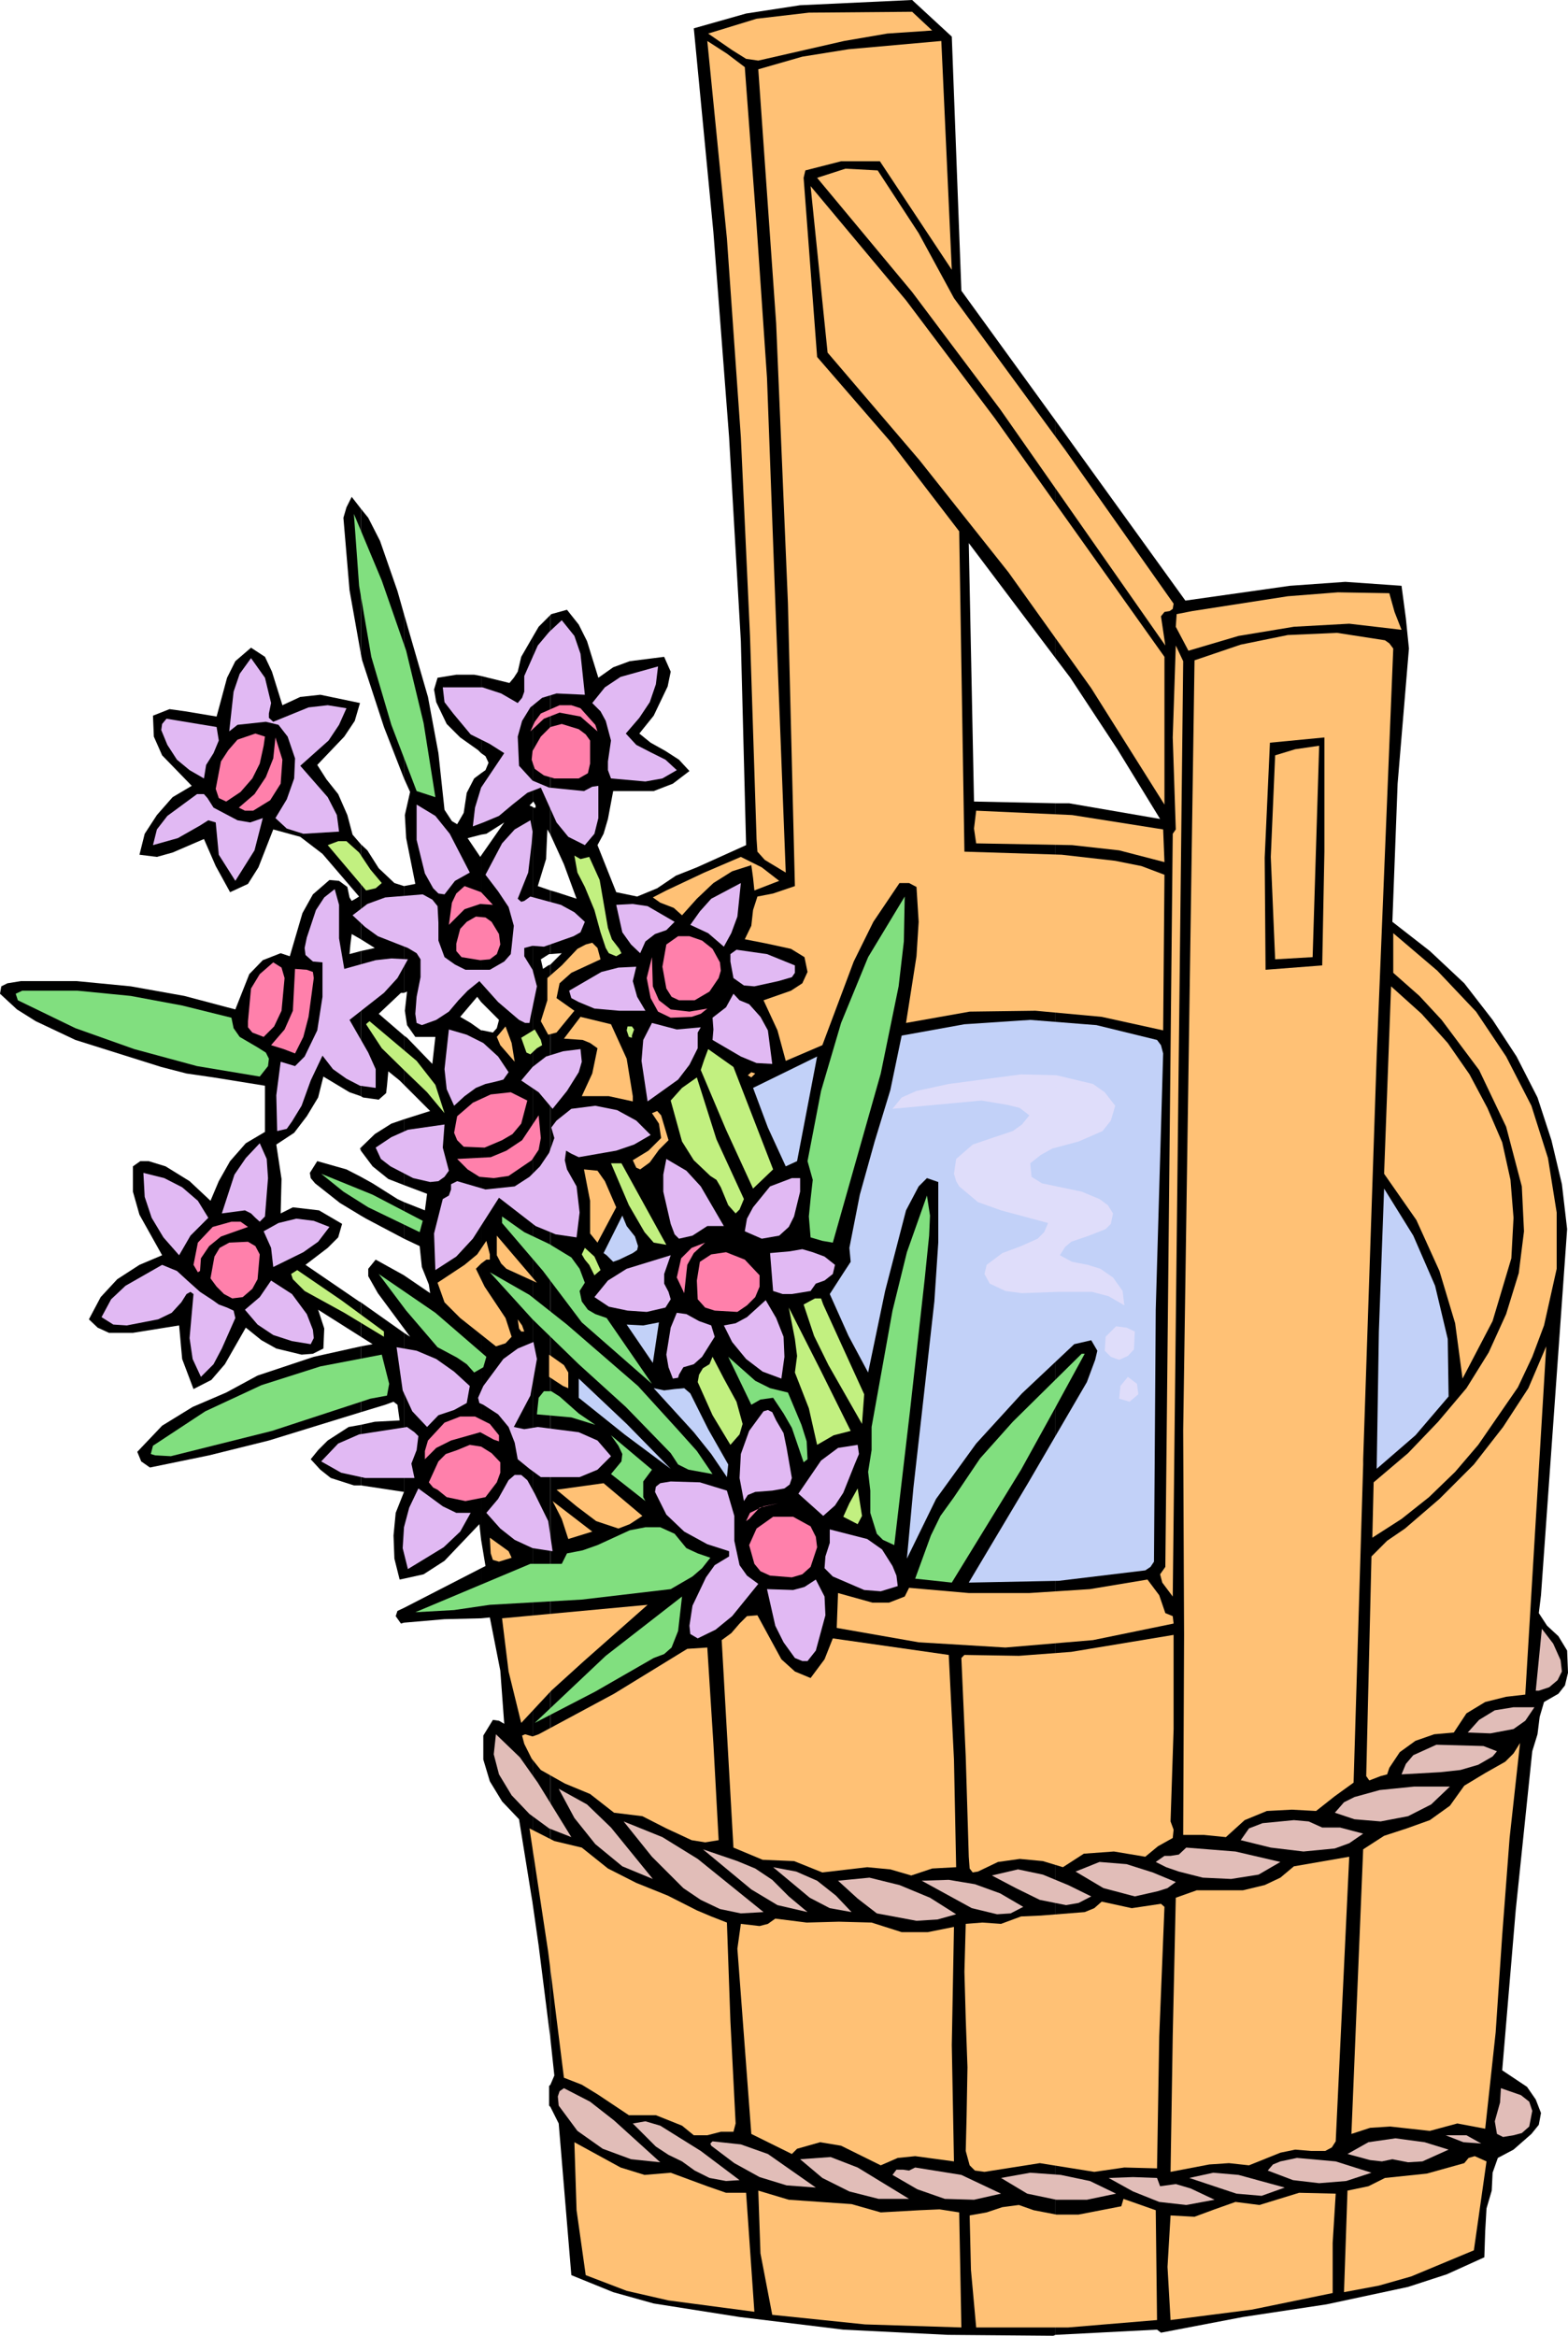<svg xmlns="http://www.w3.org/2000/svg" width="359.801" height="535.902"><path d="m82.8 340.8 9.903 1.5v-36.5l-9.902-7v7.9l2.699 1.702-2.7.5V324l5.602-1.7 1.899-.698.902.699.5 3.601L86 326.2l-3.2.703v13.899"/><path d="m82.8 326.902-2.8.5-4.797 3.098L73 332.7l-1.7 2.1 2.2 2.4 2.402 1.902 5.301 1.699h1.598v-13.899m-.001-18L72 311.301l-12.898 4.3-7.2 3.899-7.699 3.3-7 4.302-5.703 6 .902 2.199 2 1.398L48 333.902l13.703-3.402 21.098-6.5v-15.098M82.8 298.8l-.398-.198-12.3-8.403 5.101-3.898 2.399-2.399.898-3.101-5.297-3.102-6-.699-2.8 1.402.199-7.902-1.2-7.898 4.098-2.7 2.902-3.8L73 251.8l1.203-4.8 6 3.602 2.598.898v-33.3l-2.598.702.2-2.203.3-2.398 2.098 1.199v-21.8l-1.899-2.2-1.199-4.5-2.101-4.8-2.7-3.4-2.101-3.3L79 169l2.402-3.598 1.2-4.101-9.102-1.899-4.598.5-4.101 1.899-2.399-7.7-1.601-3.402-3.2-2.097L54 151.699l-1.898 3.801-2.399 8.902L42.5 163.2l-3.598-.5-3.8 1.5.198 4.8 1.902 4.3 6.797 7-4.398 2.602L36 187l-2.797 4.3L32 196.103l4 .5 3.602-1L46.8 192.5l2.699 6.2 3.3 6 4.102-1.9L59.3 199l3.402-8.7 6.2 1.7L74 195.902l8.402 9.797-.8.5-.899.5-.5-.797-.5-2.402-1.902-1.398-2.2-.2-3.8 3.297-2.399 4.301-2.902 9.902-2.098-.703-4.101 1.602-3.098 3.199L54 231.602 42.3 228.5 30 226.3l-12.398-1.198H4.8l-3.098.5-1.402.699L0 228l3.902 3.602 4.301 2.699 9.098 4.3 19.699 6.2 5.8 1.5 6.2.898 11.8 1.903v10.597l-4.398 2.602-3.601 4.101L50.203 271l-1.902 4.5L43.5 271l-5.5-3.398-3.898-1.2h-1.899l-1.703 1.2v5.8L32 278.7l5.203 9.3L32 290.2l-5.098 3.3-3.8 4.102-2.7 5.097 2 1.903L25 305.8h5.5l10.602-1.7.699 7.7 2.601 6.898 4.098-2.097L51.602 313l4.8-8.398L60 307.5l3.402 1.902 5.801 1.399 2.598-.2 2.402-1.199.2-4.601L73 300.5l9.8 6.2v-7.9"/><path d="m82.8 278.902 1.2.7 8.703 4.597v-8.398l-1.5-.7L85.5 271.5l-2.7-1.5v8.902m0-8.902-3.3-1.7-6.7-1.898-1.698 2.7.199 1.199 1 1.199L78 276l4.8 2.902V270m0-6 2.7 3.602 3.602 2.898 3.601 1.402v-15.101l-2.902 1L86 260.199l-3.2 3.102V264"/><path d="m82.8 263.3-.198.2.199.5zm0-11.8.5.3 3.602.5 1.7-1.5.199-1.698.3-3.301 2.602 2.101 1 1v-11.3l-5.8-5L92 227.8h.703v-24.5l-2.203-.7-3.598-3.402-2.601-4.097-1.5-1.403V215.5l3.199 2-3.2.7v33.3m0-101.5.302 1.5 5 15.3 4.601 11.802v-37.7l-1.5-5.3-4-11.5L84.5 118.8l-1.7-2.102V150"/><path d="m82.8 116.7-2.097-2.7-1.203 2.402-.7 2.399 1.403 16.601L82.801 150v-33.3m9.902 255.6 9.297-.8 8.402-.2v-11.5l-17.699 9.102v3.399m0-3.399-1.5.7-.402 1.199L92 372.5l.703-.2v-3.398m0-6.702 4.5-1 4.797-3.098 8-8.403.402 3.602V236.402L108 234.7l-2.398-1.398 3.898-4.602.902 1.203v-33.601l-.199.3-2.902-4.3 3.101-.801v-14.098l-1.601 1.2-1.7 3.3-.699 4.598-1.5 2.602-1.199-.7-1.703-2.601-1.398-13-2.399-12.899-5.5-19v37.7l1.399 3.097-1.2 5.301.301 5.3 2.098 10.5-2.598.5v24.5l.7-.3-.5 4.402.5 3.297 1.898 2.703h4.601l-.699 6.2-5.8-6-.7-.5v11.3l6 6-6 1.899v15.101l5.297 2-.5 3.797-4.797-1.898v8.398l3.598 1.703.5 4.797 1.601 4 .301 2-6-4.097V304.8l1.399 1.898-1.399-.898v36.5h.2-.2v19.898m0-19.898-1.902 4.802-.5 5.199.199 5.3 1.203 4.801 1-.203v-19.898m0-49.699-6.5-3.602-1.703 2.102v1.699l2.203 3.898 6 8.102v-12.2m17.699 78.699 2-.198 2.399 12.199.902 12.199-1.203-.7-1.398-.198-2.2 3.597v5.5l1.5 5 2.801 4.602 3.899 4.101 3.101 19.2v-251.5l-.703-.301.703-.7V146.2l-2.601 4.5-.801 3.403-.899 1.398-1 1.2-6.5-1.598V172.8l1 .699.7 1.5-.7 1.7-1 .702V191.5l1.2-.2 4.101-2.6-5.3 7.6v33.602L114.5 234l-.5 1.902-.898 1-2.399-.5h-.3v116.899l1 6-1 .5v11.5"/><path d="m110.402 155.102-1.601-.301h-4.098l-4.3.699-.801 2.7.5 2.902 2.398 5 3.102 3.097 4.101 2.903.7.699v-17.7m11.8 281.501 1.399 9.8 2.699 21.399V221.3l-.5.199-1.2.8-.5-2.198 1.899-1.2h.3V204.3l-2.898-1 1.899-6.2.3-6.8.7 1.199v-50.398l-2.7 2.699-1.398 2.398v37.903l.2-.2.5.899v.5h-.5l-.2-.2v251.5"/><path d="m126.3 483.402 1.903 3.797L131.102 522l9.601 3.902L150 528.5l19.703 3.102L193.5 534.5l24 1.2 24.203.202.5-.203V184.301l-18.703-.399-1.2-59.3L242.204 151V96.5l-21.601-29.8-2.2-58.298L209.301 0l-25.7 1.2-12.398 1.902-12 3.398 4.5 46.8 3.598 47L170 147.103l1.203 46.8-11.3 5.098-4.801 1.902-4.301 2.899-4.598 1.898-4.8-1-4.301-10.797 1.398-2.601 1-3.399 1.203-6.402H150l4.402-1.7 3.801-2.898-2.402-2.601-3.098-2-3.402-1.899-2.598-2.101L150 164.2l3.203-6.699.7-3.398-1.5-3.403-7.903 1-3.797 1.403-3.402 2.398-2.598-8.398-1.902-3.801-2.7-3.399-3.601 1-.2.2V191.5l3.102 6.8 2.899 7.9-4.598-1.5-1.402-.4v14.602l2.601-.203-2.601 2.602v246.5l.902 8.398-.902 2.102v5.101m-.001-5.102-.3.302v4.5l.3.3v-5.101"/><path d="m242.203 535.7 23.297-1.2.902.7 18.801-3.598 19.2-2.903 18.699-4 8.898-2.898 8.602-3.899.199-6 .3-5.203 1.2-4.097.199-4.102 1.203-3.398 3.598-1.903 4.101-3.597 1.7-2.102.5-2.7-1.2-3.1-2-2.9-5.699-3.8 3.098-36.7 3.8-36.5 1.2-3.898.5-4 1-3.402 3.3-1.898 1.5-1.903.7-2.898-.2-5.102-2-3.297L355 373l-1.898-2.898.5-4.102 6-84-1.2-10.3L356 261.601l-3.2-9.801-4.8-9.399-5.5-8.402-6.5-8.398-7.898-7.403-8.602-6.699 1.203-31.7 2.598-31-.7-6.898-1-7.5-12.898-.902-12.703.902-24 3.399-29.797-41.3V151l3.399 4.5 10.8 16.402 9.801 16-20.902-3.601h-3.098v351.398"/><path fill="#ffc175" d="m213.902 7-10.3.7-9.899 1.702-19.703 4.5-2.797-.402-3.203-2-5.5-3.8 11.102-3.4 12-1.398L209.3 2.7l4.602 4.3m-43 8.402 2.7 36.2L176 86.699l2.102 56.801 2.199 56.7-4.801-2.9-1.7-1.898-.198-2.902-1.5-46.598L170 100.301l-3.2-45.602-4.5-45.297 4.5 2.899 4.102 3.101"/><path fill="#ffc175" d="m216 9.402 2.402 52.5L201.902 37H193l-8.2 2.102-.398 1.699 3.098 41.101 16.8 19.399 15.802 20.601 1.199 73.5 22.3.7 12.301 1.398 6 1.2 5.301 2-.3 35.702-14.102-3.101-15.2-1.399-15.101.2-14.598 2.597 2.399-15.297.5-7.902-.5-8-1.7-.898h-2.199l-6 8.898-4.5 9.102-7.199 19.199-8.402 3.601-1.899-7-3.199-6.902 6.297-2.2 2.602-1.698L185.3 223l-.7-3.398-3.101-1.903-5.5-1.199-5.098-1 1.5-3.098.399-3.601 1-3.102 3.601-.699 5-1.7-1.601-65-2.7-64.1-4.1-58.299L184.102 13l10.601-1.7L216 9.403"/><path fill="#ffc175" d="m201.402 39.102 9.399 14.398 8.101 14.902 25.5 34.797 24.899 35.301-.2 1.2-.699.5-1.199.202-.8 1 1 6.7-37.903-54.2L209.3 67l-21.8-26.2 6.5-2.1 7.402.402M267.203 150.7v33.902l-16.8-26.7-19-26.601L211 105.6l-21.098-24.699L186 42.7l21.902 26.203L228.301 96l38.902 54.7"/><path fill="#81df7f" d="m99.902 182.902-4.3-1.402-5.801-15.2-4.598-15.6-2.8-16.298-1.2-16.5 6.399 15.297 5.601 16.102 4 16.601 2.7 17"/><path fill="#ffc175" d="m318.8 136.102 1.2 4.3 1.602 4.098-12-1.398-12.7.699-12.699 2.101-11.5 3.399-2.902-5.5.199-2.899 3.602-.703 21.898-3.398 11.5-.899 11.8.2"/><path fill="#e1b9f3" d="m134.203 159.402-6.5-.3-3.3 1-2.7 2.199-1.902 3.101-1 3.598.3 6.7 3.102 3.402 3.797 1.597 8 .801 1.902-1 1.399-.2v7.4l-.899 3.6-2.199 2.602-3.8-1.902-2.7-3.3-3.601-8-3.102 1.202-3.398 2.7-3.102 2.597-3.598 1.5-2.402.903.5-4.301 1.402-4.602 5.301-7.898-3.3-2.102L108 168.5l-4-4.8-2-2.598-.398-3.403h9.101l4.297 1.403 3.8 2.199 1-1.2.5-1.402v-3.597l3.102-7L126 145l2.902-2.7 2.899 3.602 1.402 4.098 1 9.402"/><path fill="#ffc175" d="m319.703 148.8-3.8 93.4-3.102 92.6v1.2l-2.2 73-4.3 3.102L302 415.5l-5.598-.3-5.699.3-5.101 2.102-4.301 3.898-5-.5H271.5l.203-45.898-.203-47 2.602-176.602 10.601-3.598L295.5 145.7l11.3-.5 11 1.703 1 .7.903 1.199M269.102 366.3l-2.399-3.198-.5-1.903 1.2-1.699 1.699-168.2.699-1-.7-21.1.7-21.098 1.699 3.597-2.398 214.602"/><path fill="#e1b9f3" d="m62.203 161.3-.5 2.4v1l1 .902 8.098-3.301 4.402-.5 4.297.699-1.7 3.8-2.398 3.602-6.5 5.797 6.301 7.203L77.301 187l.5 3.8-8.2.5-3.8-1.198-2.598-2.403 2.598-4.297 1.699-4.8.203-4.602L66 169l-2.098-2.7-2.902-.698-6.5.699-1.898 1.5 1-9.102L55 154.602 57.602 151l3.199 4.5 1.402 5.8m81.399 7 2.398 2.602 3.3 1.7 3.403 1.699 2.598 2.398-3.301 1.903-3.898.699-7.899-.7-.703-1.902v-2l.703-4.797-1.203-4.5-1.2-2.203-1.898-1.898 2.899-3.602 3.601-2.398 8.598-2.399-.5 4.098-1.398 4.102-2.399 3.597-3.101 3.602"/><path fill="#ff80ab" d="m136.602 166.3.5 1.5-3.899-3.398-4.8-.902-3.602 1.402-3.098 2.899 1-2.2 1.399-1.902 4.3-1.898h2.7l2.101.699 3.399 3.8"/><path fill="#e1b9f3" d="m49.703 166.8.5 3.102L49 172.801l-1.7 2.699-.5 3.102-3.3-1.903-2.898-2.398-2.2-3.399L37 167.5l.203-1.398 1-1.2 11.5 1.899"/><path fill="#ff80ab" d="M135.402 169.902v5.297l-.5 2.203-2.101 1.2h-5.598l-2.402-.7-2.098-1.5-.703-2.101.203-2 1.899-3.301 2.199-2.2 2.601-.698 3.899 1.199 1.601 1.199 1 1.402m-74.902 1.2-.898 4.097-1.7 3.403-2.699 3.097-3.3 2.203-1.7-.8L49.5 181l1.203-6.3 1.7-2.598 2.097-2.403 4.102-1.398L60.8 169l-.301 2.102"/><path d="M303.902 169.2v26.202l-.5 26.098-13 1-.199-25.7 1.2-26.398 12.5-1.203"/><path fill="#ff80ab" d="M64.402 179.8 62 183.603 58.102 186h-1.899l-1.402-.7 3.601-3.1L61 178.3l1.703-4.3.5-4.8 1.598 5.1-.399 5.5"/><path fill="#ffc175" d="m301.203 219.602-8.601.5-1-23.5 1-23.301 4.601-1.399 5.5-.8-1.5 48.5"/><path fill="#e1b9f3" d="m49 185.3 5.5 2.9 2.902.5 2.899-1-1.899 7.402-4.402 7-3.797-6-.703-7.403-1.7-.5-1.898 1.203-5.101 2.899-5.7 1.601.899-3.601 2.402-3.102 6.801-5h1.598l.8.903L49 185.3m58.8 14.9-3.398 1.902-2.402 3.097-1.398-.199-1.2-1.2-1.902-3.398-1.898-7.703v-8.097l4.3 2.597 3.301 4.102 4.598 8.898"/><path fill="#ffc175" d="m266.902 190.3.301 7.5-10.402-2.698-10.801-1.2-22-.402-.5-3.398.5-4.102 22 1 20.902 3.3"/><path fill="#e1b9f3" d="m122 193.5-.797 6.7-2.402 6 .8.702.7-.203 1.402-1 7 1.903 3.098 1.699 2.402 2.199-1 2.402-1.601.899-4.801 1.699-2 .7-2.598-.2-1.902.5v1.902l1.902 3.098 1 3.8-1.5 7.2-.203 1.2h-1l-1.398-.7-4.801-4.098-4.301-4.8-2.7 2.199-2.097 2.199-2.203 2.602-2.898 1.898-3.301 1.2-1.2-.5-.3-2.098.3-3.903.899-4.5v-4.097l-.898-1.403-2-1.199-6.899-2.7-2.902-2.1-2.899-2.7 3.399-2.598 4.101-1.5L97 205.2l2.203 1.203 1.2 1.5.199 3.797v4.102l1.398 3.8 2.402 1.7 2.399 1.199h5.601l3.301-1.898 1.5-1.7.2-1.703.5-4.797-1.2-4.3-2.402-3.602-2.899-3.8 3.801-7.2 2.899-3.2 3.601-2.1.5 2.6-.203 2.7"/><path fill="#c2f080" d="m87.602 202.602-1.399 1.199-2.203.5-8.797-10.399 2.399-.902H79.5l2.902 2.602L85 199.5l2.602 3.102m47.601-6 2.399 5.3.898 5.2 1 5.8.902 2.598 1.7 2.2.5 1-1.2.702-1.699-.703L139 217.5l-1.2-3.598-1.398-5.101-2.199-5.301-1.703-3.3-.7-3.9 1.403.802 2-.5"/><path fill="#ffc175" d="m178.8 202.102-5.698 2.199-.301-2.899-.399-2.902-4.402 1.402-4.297 2.7-3.8 3.597L156.5 210l-1.898-1.7-3.102-1.198-1.7-1.2 3.102-1.601 8.7-4.102 8.398-3.597 4.8 2.398 4 3.102"/><path fill="#e1b9f3" d="m170 202.602-.797 7.699-1.402 3.8-1.7 3.098-3.601-3.097-4.098-1.903 2.2-3.097 2.601-2.903 6.797-3.597"/><path fill="#ff80ab" d="m113.102 207.602-2.899-.2-3.601 1.2-3.602 3.597.703-5.097 1-2.102 1.899-1.7 3.8 1.4 2.7 2.902"/><path fill="#e1b9f3" d="M77.8 207.602v7.699l1.2 7 7.203-2 3.598-.399 3.8.2-2.398 4.3-3.101 3.399L80.203 234l4.297 7.5 1.703 3.8v4.302l-3.601-.5L79.5 247.5l-3.098-2.2L74 242.2l-2.7 5.702-2.097 5.797L67 257.301 65.8 259l-2.198.5-.2-8.2 1-7.698 3.301 1 2.2-2.2 2.898-6L74 228.7v-7.898l-2.2-.2-1.698-1.5-.2-1.601.5-2.398L72.5 208.8l1.902-2.899L76.801 204l1 3.602"/><path fill="#81df7f" d="m191.102 285.102-2.399-.403-2.703-.797-.398-4.8.398-4 .5-4.403-1.2-4.297 3.102-16.101L193 234.699l6.203-15.097 8.399-13.903-.2 10.301-1.199 10.3-4.101 20-11 38.802"/><path fill="#e1b9f3" d="m154.8 211.5-1.898 1.902-2.601.899-2.2 1.699-1.199 2.7-2.101-2-2-2.798-1.399-6.3 3.801-.2 3.399.5 6.199 3.598"/><path fill="#ff80ab" d="m114.5 214.3.3 2.4-.8 2.202-1.598 1.2-2.199.199-4.3-.7-1.2-1.402V216.5l.899-3.398 1.5-1.602 2.101-1.2 2.2.2 1.398 1 1.699 2.8"/><path fill="#ffc175" d="m354.3 304.102-2.698 7.199-3.301 7-9.098 13.199-5.3 6.2-6 5.8-6.301 5-6.7 4.3.301-12.698 7.899-6.7L330 326.2l6.5-7.699 5.102-8.2 4-8.8 2.898-9.398 1.203-9.602-.5-10.3-3.601-13.7-6.2-13-8.601-11.5-5.098-5.5-6-5.3v-9.098l10.098 8.597 8.902 9.403 6.899 10.3 5.8 11.297 3.801 12 2 12.5v12.903l-2.902 13"/><path fill="#ff80ab" d="m163.5 217.7 1.703 3.1.2 1.9-.5 1.702-2.102 3.098-3.399 2h-3.601l-1.7-.8-1.199-1.9-.902-5 .902-5.1 2.7-1.9h2.601l2.899 1 2.398 1.9"/><path fill="#ffc175" d="m127.703 229 4.098 2.902-4.098 5-1.902.5-1.7-3.101 1.5-4.801v-5.098l3.301-2.902 3.598-3.8 1.902-1 1.5-.4 1.2 1.2.699 2.602-6.7 3.097-2.699 2.403-.699 3.398"/><path fill="#e1b9f3" d="M182.402 221.5v1.7l-.699 1-3.101.902-5.5 1.199-2.399-.2-2.402-1.699-.7-3.8v-1.7l1.399-1 7 1 6.402 2.598"/><path fill="#ff80ab" d="m153.902 231.602 4.301.5 4.098-.7-1.5 1.2-2.098.699-4.8.199-2.903-1.398-1.7-3.102-.898-4.598 1.2-4.8.199 6.699 1.402 3.199 2.7 2.102m-88.603-7.2-.698 7.5-1.7 3.598-2.402 2.402-2.598-1-1-1.203v-1.398l.7-7.5 2-3.301 3.101-2.7 1.899 1.2.699 2.402"/><path fill="#e1b9f3" d="m145.203 225.102 1 3.597 1.899 3.203h-6l-5.7-.5-3.601-1.5-1.7-.902-.5-1.7L138 223l3.902-1 4.098-.2-.797 3.302"/><path fill="#ff80ab" d="m72 224.402-1.2 8.899-1.198 4.601-1.899 3.797-2.601-1-2.899-.898 3.098-3.602 1.902-4.297.5-9.601 2.7.199 1.398.5.199 1.402"/><path fill="#ffc175" d="m346.8 288.7-4.3 14.402-6.898 13.199-1.7-12.7-3.601-12L325 279.903l-7.398-10.601 1.601-43 7 6.3 6 6.7 5 7.199 4.098 7.7 3.402 7.902 1.899 8.597.699 8.703-.5 9.297"/><path fill="#81df7f" d="m53.102 233.5.5 2.402 1.398 2 4.102 2.399L61 241.5l.703 1.402-.203 1.7L59.602 247l-14.399-2.398-14.402-3.903-13.5-4.797L4.1 229.5l-.5-1.5 1.5-.7h12.7l12.2 1.2 11.8 2.2 11.302 2.8"/><path fill="#e1b9f3" d="m171.902 230.402 2.598 2.899 1.703 3.101 1 7.7-3.601-.2-3.602-1.5-6.5-3.8.203-2.403-.203-2.699 3.102-2.398L168.3 228l1.402 1.5 2.2.902"/><path fill="#ffc175" d="m140.203 235 3.598 7.902 1.402 8.598v1.2l-5.5-1.2H133.5l2.402-5.2 1.2-5.8-1.7-1.2-1.699-.698-4.3-.301 3.8-5 7 1.699"/><path fill="#c2d1f8" d="m265.5 238.602.902 1.199.5 1.898-1.699 58.801-.402 57.8-.801 1.2-1.2.8-19.898 2.4-20.601.402 13.699-23 13.402-23 1.899-5.102.5-2.098-1.399-2.402-3.902.902-12 11.297-10.5 11.5-9.2 12.703-6.698 13.7 1.5-16.301L211.5 324.5l2.902-25.898.899-13.5v-13.903l-2.598-.898-1.902 1.898-2.899 5.5-4.8 18.5-3.899 18.703-4.5-8.402-4.3-9.598 3.097-4.8 1.703-2.602-.3-3.2 2.398-12.198 3.402-12.2 3.598-11.8 2.601-12.5L221.301 235l15.101-1 15.2 1.2 13.898 3.402"/><path fill="#c2f080" d="m102 255.402-4-4.8-5.297-5.102-5.101-5L84 235l.3-.3.5-.4 10.802 9.102 4.3 5.5 2.098 6.5"/><path fill="#e1b9f3" d="m160.8 235.7-.698 1.202v3.598l-1.899 3.8-2.601 3.4-7 5-1.399-9.298.399-4.8 2-3.903 5.699 1.5 5.5-.5"/><path fill="#c2f080" d="M145 237.602v.5l-.7-.2-.5-1.5.2-.902h1l.5.7-.5 1.402"/><path fill="#ffc175" d="M118.102 243.602 114.8 239.8l-.801-1.899 2-2.402 1.402 3.8.7 4.302"/><path fill="#e1b9f3" d="m116.703 246-1.203 1.7-1.898.5-2.2.5-2.199.902-2.601 1.898-2.399 2.2-1.703-3.798-.5-4.601 1-9.102 4.102 1.203 3.8 1.899 3.399 3.101 2.402 3.598"/><path fill="#c2f080" d="m123.203 240.5-1.5 1.402-.902-.402-1.2-3.398 3.102-1.903 1.399 2.403.3 1.199-1.199.699"/><path fill="#e1b9f3" d="m132.8 246-2.698 4.3-3.301 4.102-3.2-3.8-4-2.7 2.602-3.101 3.098-2.399 3.902-1.203 4-.5.297 2.903-.7 2.398"/><path fill="#c2f080" d="m177.402 268.3-4.601 4.4-6.2-13.5-5.8-13.7.8-2.398.899-2.403 5.8 4.102 9.102 23.5"/><path fill="#c2d1f8" d="m180.3 267.602-4.097-8.903-3.402-9.097 14.699-7.2-4.598 24-2.601 1.2"/><path fill="#ffc175" d="m172.402 247.2-.8-.5.8-.7.899.3-.899.9"/><path fill="#dfddfa" d="m255.902 253.7-1 3.402L253 259.5l-5.5 2.402-6 1.598-2.7 1.5-2.398 1.902.301 3.098 2.399 1.5 9.101 1.902 4.098 1.7 1.902 1.398 1.2 1.902-.5 2.399-1.2 1.199-3.8 1.5-4.102 1.402-1.399 1.2-1.199 1.898 2.797 1.5 3.602.7 2.898.902 2.902 2 2.2 3.097.398 3.301-3.598-2.098-3.8-1h-7.899l-8.203.297-3.797-.5-3.601-1.699-1.2-2.2.5-2.1 3.598-2.7 4.3-1.598 3.802-1.703 1.5-1.5.898-2.097-10.797-2.903-5.3-1.898-4.301-3.602-.7-1.199-.5-1.7.5-3.398 3.801-3.3 4.399-1.5 4.8-1.602 2.098-1.5 1.703-2.098L234 254.2l-2.797-.699-6-1-20.402 1.902 2.101-2.601 3.399-1.5 7.402-1.602 16.598-2.199 8.101.2 8.399 2 2.699 1.902 2.402 3.097"/><path fill="#c2f080" d="m159.902 247.2 4.5 14.202 6.301 13.7-1 2.398-.902.902-1.7-1.902-1.699-4.098-1-1.703-1.402-.898-3.797-3.602-2.703-4.297-2.598-9.402 2.598-2.898 3.402-2.403"/><path fill="#dfddfa" d="m252.5 253.7-.7 2.202-1.198 1.598-3.399 2-8.402 2.102-3.301 2.699-1.2 1.898-.3 2.102 1 2.398 1.402 1.703 4.399 1.7 4.8.5 4.801.898L252 277l1.5 1.402-1.2 1.7-1.198 1.199-3.899 1.199-3.601 1.402-2.399 3.399 1 1.898 1.2 1.203 3.597 1.5 3.8.7 3.2 2.097-6.297-.898h-6.5l-6.402.5-6-.5 1.402-3.102 2.899-1.699 3.601-1.2 3.297-1.5 2.902-3.1.301-1.9-1.203-2.198-5.598-2.403-6.199-1.597-2.902-1-2.399-1.7-1.699-2.101-.902-3.399 4.8-2.601 4.801-1.5 4.5-1.899 2.2-1.902 1.398-2.398v-2.2L238.8 253l-3.097-2.2-5-.898 11.7-.5 5.3 1.399 4.797 2.898"/><path fill="#ff80ab" d="m121 252.5-1.398 5.3-2 2.4-2.399 1.402-4 1.699-4.8-.2-1.5-1.5-.7-1.699.7-3.8L108.5 253l4.102-1.898 4.601-.5L121 252.5"/><path fill="#e1b9f3" d="m149.3 260.402-3.8 2.2-4.098 1.398-8.601 1.5-1.7-.8-1.199-.7-.3 2.2.5 2.1 2.199 3.9.699 6-.7 5.702-4.8-.703-4.598-1.898-8.402-6.5-6 9.398-3.797 4.102-4.8 3.101-.301-8.402 2-7.898L103 274.3l.5-1.399V271.7l1.402-.699 6.5 1.902 6.7-.703 3.398-2.2 2.402-2.398L126 264.5l1.203-3.398-.703-2.403 1.203-1.597 3.399-2.7 5.5-.703 5 1 4.398 2.403 3.3 3.3"/><path fill="#ffc175" d="m153.402 261.602-2.199 2.199-2.101 2.898-2.2 1.602-.902-.399-.797-1.703 3.598-2.199 2.902-2.898-.5-3.301-1.601-2.399 1.199-.5.902 1 1.7 5.7"/><path fill="#ff80ab" d="m122 266.2-5.297 3.6-3.402.5L110 270l-2.7-1.7-2.398-2.398 7.7-.402 3.601-1.5 3.598-2.398 3.8-5.7.5 5.2-.5 2.699-1.601 2.398"/><path fill="#e1b9f3" d="m101.602 263.3.898 3.4.5 1.902-1 1.398-1.398 1-1.899.2-3.902-.9-5.2-2.698-2.199-1.7-1.199-2.601 3.598-2.399 3.8-1.703L102 258l-.398 5.3M60.8 279.102l-1.198 1.199-1-.899-1-1-1.399-.703-5.3.703L53.8 269.5l2.601-3.8 3.2-3.4 1.601 3.602.297 4.399-.7 8.8m105.303 2.199H162.3l-3.399 2.2-3.101.7-1-1-.899-2.4-1.699-7.398V269.5l.7-3.598 4.597 2.7 3.3 3.597 5.302 9.102"/><path fill="#c2f080" d="m142.602 266.902 10.3 18.7-2.902-.5-2.098-2.403-3.601-6.199-4.098-9.598h2.399"/><path fill="#ffc175" d="m137.102 285.102-1.7-2.102v-7.5L134 268.3l3.102.302L138.8 271l2.601 6-4.3 8.102"/><path fill="#e1b9f3" d="m47.8 279.402-4.097 4.098-2.601 4.5-3.602-4.098-2.7-4.5-1.597-4.8-.3-5.5 4.8 1.199 4.098 2.101 3.601 3.098 2.399 3.902"/><path fill="#81df7f" d="m97 280.102-.7 2.597L84.5 277l-5.7-3.598-5.097-4.101 11.797 4.8 11.5 6"/><path fill="#e1b9f3" d="m183.602 273.402-1.399 5.7L181 281.5l-2.2 2-4 .7-3.898-1.7.5-2.898 1.399-2.602 3.902-4.8 5-1.9h1.899v3.102"/><path fill="#c2d1f8" d="m332.402 320.402-7.601 8.899-8.899 7.699.5-31.5 1.2-32.8 6.699 10.8 5 11.5 2.902 12.2.2 13.202"/><path fill="#81df7f" d="m212.203 293.3-3.402 30.5-3.598 30.7-2.601-1.2-1.399-1.398-1.5-4.8V342l-.5-4.3.797-5v-5.298l4.8-26.703 3.302-13.398 4.601-13 .7 4.601-.2 4.598-1 9.8"/><path fill="#c2d1f8" d="m145.203 287.5-3.101 1.5-1.399.5-1.5-1.5-.703-.5 4.3-8.598 1 2.399 1.903 2.398.7 2.203-.2.899-1 .699"/><path fill="#81df7f" d="M134.203 294.3 133 296.2l.5 2.402 1.402 1.898 1.7 1 2.601.902 10.399 15.098-16.102-14.098-8.898-11.8-9.399-11v-1.5l5.098 3.597 5.699 2.703 5.102 3.098 1.898 2.602 1.203 3.199"/><path fill="#e1b9f3" d="M75.602 281.5 73 284.902l-3.398 2.399-6.899 3.398-.5-4.398L60.5 282.5l3.402-1.898 4.098-1 4 .5 3.602 1.398"/><path fill="#ff80ab" d="m56.902 281.5-6.199 2.2L48 285.901l-1.898 2.797-.2 2.903-.5.3-1-1.703 1-5.097 3.399-3.602 4.3-1.2h2.102l1.7 1.2"/><path fill="#ffc175" d="m123.203 294.3-7-3.198-1.203-1.2-1-1.902v-4.5l9.203 10.8"/><path fill="#ff80ab" d="m59.602 287.8-.5 5.7-1.2 2.2-2.199 1.902-2.402.3-1.899-1-1.699-1.703-1.402-1.898.902-5 1.2-2 2.199-1.2 4.3-.199 1.7 1 1 1.899"/><path fill="#ffc175" d="m111.602 289-1.2.902-1.199 1.2 2 4.097 4.797 7.203 1.402 4.297-1.402 1.5-2.2.703-8.198-6.5-3.602-3.601-1.598-4.5 6.2-4.102 2.898-2.398 2.102-3.102.8 3.102V289h-.8"/><path fill="#ff80ab" d="m161.8 285.102-2.597 2.398-1.5 2.7-.703 6.5-1.7-3.598 1-4.403 2.403-2.398 3.098-1.2"/><path fill="#c2f080" d="m137.8 291.402-1.398 1.2-.5-1-.699-1.403-1-1.199-.703-1.2.703-1.5 2.2 2 1.398 3.102"/><path fill="#e1b9f3" d="m191.602 290.2-.5 2.1-1.899 1.5-2 .7-1.203 1.7-4.297.702h-2.101l-2.2-.703-.699-8.699 4.5-.398 2.899-.5 2.398.699 2.703 1 2.399 1.898"/><path fill="#ff80ab" d="M174.3 292.602v2.597l-1 2.403-1.898 1.898-2.199 1.5-5.203-.3-2.2-.7-1.698-1.898-.2-4.301.7-4.301 2.601-1.7 3.399-.5 4.3 1.7 3.399 3.602"/><path fill="#e1b9f3" d="M152.402 292.3v2.2l1 1.902.5 1.7-1.199 1.898-4.3 1-4.403-.3-4.297-.9-3.3-2.198 3.097-3.801 4.3-2.7L153.903 288l-1.5 4.3m-103.603 6 1.403 1 1.899.7 1.5.7.398 1.702-3.098 7L49 313l-2.898 2.902-1.899-4.101L43.5 307l.902-10.098-.699-.5-.902.5-1.2 1.899-2.199 2.398-3.101 1.5-7.2 1.403-3.101-.2-2.7-1.703 2.2-4.097L28.8 295l8.403-4.8 3.399 1.402L43 293.8l2.902 2.601 2.899 1.899"/><path fill="#c2f080" d="M88.102 305.5v1.2L79 301.2l-9.098-5-2.699-2.7-.402-1.2 1.402-.898 10.098 6.899 9.8 7.199"/><path fill="#81df7f" d="m146.402 318 9.2 10.102 4.3 4.8 3.598 5.297-5.5-1-2.398-1.199-1.7-2.598-10.3-10.601L132.8 313l-10.598-10.3-9.8-10.798 9.097 5.2 8.602 6.8 16.3 14.098m-34.799-6.7-.7 2.4-2.101 1.202-1.7-1.902-2.199-1.5-4.5-2.398-7.199-8.403-6.3-8.398 13 8.898 11.699 10.102"/><path fill="#e1b9f3" d="m70.402 301.5 1.399 3.602L72 307l-.7 1.402-4.3-.703-4.297-1.398-3.601-2.399-2.899-3.402 3.399-2.898 2.601-3.801L67 296.902l3.402 4.598"/><path fill="#c2f080" d="m198.3 319.902-.5 6.797-7.698-13.5-3.301-6.699-2.399-7.2 2.598-1.398h1.402l.5 1.399 9.399 20.601"/><path fill="#e1b9f3" d="m179.3 316.3-4.3-1.6-3.797-2.9-3.203-3.898-1.898-3.8 2.699-.5 2.601-1.403 4.301-3.898 2.399 4.101 1.699 4.297.199 4.602-.7 5"/><path fill="#c2f080" d="m195.203 328.3-3.902 1-3.801 2.2-1.898-8.398-3.2-8.2.5-3.8-.5-3.903L181 300l7.203 14.2 7 14.1"/><path fill="#e1b9f3" d="m164 306.7-2.898 4.6-1.899 1.7-2.402.7-1 1.702-.2.7-1.199.199-1-2.602-.5-2.898 1-6.2 1.399-3.402 2.199.301 2.902 1.602 2.801 1 .797 2.597"/><path fill="#ffc175" d="M120.3 305.5h-.698l-.5-.7-.301-2.1 1 1.402.5 1.398"/><path fill="#c2d1f8" d="m149.8 312.7-6-8.798 3.802.2 3.601-.7-1.402 9.297"/><path fill="#dfddfa" d="m260.402 305.5-.199 4.102-1.402 1.5-2 .898-1.899-.7-1.402-1.398.203-3.203 2.399-2.398 2.398.3 1.902.899"/><path fill="#dfddfa" d="m258.5 307.902-.2 1.2-1 .8-1.398-.3-.5-1.2.2-1.402 1-.3 1.898 1.202"/><path fill="#e1b9f3" d="m123.203 311.8-1.5 8.4-3.8 7.202 2.398.5 3.101-.5 9.399 1.2 4.3 1.898 3.102 3.602-3.101 3.097-4.102 1.703h-8.898L121.5 337l-2.7-2.2-.698-3.8-1.399-3.598-2.402-2.902-3.399-2.2-.902-.398-.297-1.203 1.2-2.699 4.597-6.2 3.3-2.398 3.602-1.5.801 3.899"/><path fill="#ffc175" d="m350 388.8-4.398.5-4.801 1.2-4.301 2.602-2.898 4.398-4.5.402-4.301 1.5-3.598 2.598-2.402 3.602-.5 1.5-1.5.398-2.598 1-.703-1 1.203-50.398 3.598-3.602 4.101-2.8 7.899-6.798 7.902-7.902 6.7-8.598 5.8-8.902 4.098-9.598L350 388.801"/><path fill="#e1b9f3" d="m107.8 318-.698 3.902-2.899 1.598-3.601 1.2L98 327.401l-3.398-3.601-2.2-4.801L91 309.102l4.602.8 4.5 1.899 4.101 2.898 3.598 3.301"/><path fill="#81df7f" d="m248.902 310.602-7.199 13.199-7.402 13.398-15.899 25.903-8.402-.903 3.602-9.898 2.199-4.5 3.101-4.301 6-8.898 7.5-8.403 15.801-15.597h.7m-161.301.198 1.699 6.7-.5 2.7-3.801.702-22.598 7.399-23.199 5.8-3.601-.199-1-.3.5-1.903 12-7.898 12.898-6 13.5-4.301 14.102-2.7"/><path fill="#ffc175" d="M130.402 317.102v1.398l-1.199-.5-3.203-2.098v-5.101l3.402 2.398 1 1.703v2.2"/><path fill="#c2f080" d="m167.602 331.5-4.102-6.8-3.398-7.598.3-1.7.899-1.5 1.5-.902.699-1.7 2.602 5 2.898 5.302 1.402 5.097-.699 2.403-2.101 2.398"/><path fill="#81df7f" d="m180.8 319.5 3.102 7.402 1.2 3.797.199 4.102-.899.699-2.699-7.898-1.902-3.301-2.399-3.602-2.902.403-2.098 1.199-5.3-11 6.199 5.5 3.402 1.699 4.098 1"/><path fill="#dfddfa" d="m261.203 319.902-2 1.7-2.402-.7.3-2.902 1.7-2.098 2.101 1.598.301 2.402"/><path fill="#c2d1f8" d="m153.902 337-10.601-7.898-10.5-8.403v-4.398l11 10.398L153.902 337m13.2-1-.301 2.902-3.598-5.3-4-5L150 318.5l2.402.5 2.399-.3 2.199-.2 1.402 1.2 4.098 8.202 4.602 8.098"/><path fill="#81df7f" d="m131.102 325.2-7.899-.7.399-3.8 1.199-1.5h1.699l1.902 1.202 4.399 3.899 3.8 2.601-5.5-1.703"/><path fill="#e1b9f3" d="m181.703 339.102-.5 1.5-1.203.898-2.797.5-3.902.3-1.7.7-.898 1.402-1-5.3.297-5.5 1.902-5.301 3.301-4.5 1-.301 1 .5.899 1.902 1.699 2.899.699 3.398 1.203 6.903"/><path fill="#ff80ab" d="M114.5 329.3v1.4l-1.2-.4-3.097-1.698-6.703 1.898-3.398 1.7-2.602 2.6v-1.898l.703-2.402 3.797-4.098 3.602-1.402H109l3.402 1.7 2.098 2.6"/><path fill="#e1b9f3" d="M95.102 339.102H83.8l-5.5-1.2-4.598-2.601 3.899-4.102 4.8-2.097 11-1.7 1.7 1.2.898.898-.398 3.2-1.2 3.1.7 3.302"/><path fill="#81df7f" d="m149.602 337.2-2 2.702v3.598l.5.902-7.899-6.203 2.399-2.898.199-1.7-.899-1.902-1.699-2.398 9.399 7.898"/><path fill="#e1b9f3" d="m196.102 336-2.602 6.5-1.898 2.902-2.7 2.399-5.699-5.102 5.2-7.597 3.898-2.903 4.5-.699.3 2.102-1 2.398"/><path fill="#ff80ab" d="M114.8 335.5v2.402l-.8 2.2-2.598 3.398-4.601.902-4.301-.902-2.098-1.7-1-.5-1-1.198 2.2-4.801 1.699-1.7 2.601-.902 2.899-1.199 2.601.402 2.399 1.5 2 2.098"/><path fill="#e1b9f3" d="m126.8 355.902-4.597-.703-4.101-1.898-3.301-2.602-3.2-3.597 2.7-3.2 2.402-4.3 1.399-1.2h1.5l1.398 1.2 1.703 3.097 3.098 6.301 1 6.902M166.8 342l1.7 5.8v5.7l1.203 5.602 1.7 2.398 2.597 1.902-6 7.399-3.797 3.101-4.101 2-1.7-1-.199-1.902.7-4.598 3.097-6.5 2-2.8 3.3-2v-1.2l-5-1.601-5.3-2.899-4.098-3.902-2.601-5.2.199-1.198 1-.801 2.402-.399 6.7.2L166.8 342"/><path fill="#ffc175" d="m147.402 347.8-2.902 1.9-2.598 1-5.101-1.7-4.5-3.398-4.598-3.801 10.797-1.5 8.902 7.5"/><path fill="#e1b9f3" d="m108 347.102-2.398 4.3L101.8 355l-8.2 5-1.199-4.8.301-4.798 1.2-4.5L96 341.5l5.602 4.102 3.101 1.5H108"/><path fill="#c2f080" d="m193.5 348 1.402-3.098 1.899-3.402 1 6.3-1 1.9-3.301-1.7"/><path fill="#ffc175" d="m135.902 351.402-5.5 1.7-1.5-4.602-2.101-4.098 9.101 7"/><path fill="#ff80ab" d="m174.3 345.902-2.398 2.598-.699.5.899-1.898 3.101-1.5 3.399-.7-4.301 1M186 350.2l1.203 2.402.297 2.398-1.5 4.5-1.898 1.7-2.399.702-5-.402-2.203-1-1.398-1.7-1.2-4.3 1.7-3.8 3.8-2.7H182l4 2.2"/><path fill="#81df7f" d="m157.5 355.2 2.602 1.202 2.898 1-1.898 2.399-2.2 1.898-5 2.903L133.5 367l-21.098 1.2-8.199 1.202-8.902.5 26.402-11.101h7.2l1.199-2.399 3.601-.703 3.399-1.199 7.398-3.398 3.602-.7h3.398l3.3 1.5 2.7 3.297"/><path fill="#e1b9f3" d="m204.8 359.3.903 2.2.297 2.402-3.898 1.2-3.801-.301-7.2-3.102-1.898-1.898.2-2.7 1-3.101v-3.098l8.597 2.2 3.402 2.398 2.399 3.8"/><path fill="#ffc175" d="m114.5 358.3-1.398-.398-.5-1.5-.2-3.601 4.301 3.101.7 1.5-2.903.899"/><path fill="#e1b9f3" d="m187.203 378.7-1.902 2.402h-1.2l-1.699-.7-2.601-3.601-1.899-3.801-1.902-8.398 6 .199 2.602-.7 2.601-1.699 2 3.899.2 4.3-2.2 8.098"/><path fill="#ffc175" d="m267.402 370.102 1.7.699.199 1.699-18.5 3.8-20.098 1.7-19.902-1.2L192 373.5l.3-8 7.903 2.2H204l3.602-1.4 1-2 13.699 1.2h13.902l13.899-.898 13.199-2.2L266 366l1.402 4.102"/><path fill="#81df7f" d="m150 380.402-13.398 7.7-13.899 7.199L139 379.902l17.5-13.601-.898 7.898-1.5 3.801-1.7 1.5-2.402.902"/><path fill="#ffc175" d="M148.602 368.2 134 381.101l-7.5 6.8-6.898 7.399-2.899-11.801-1.5-12.2 33.399-3.1M179.3 380.7l3.102 2.8L186 385l3.203-4.3 1.899-4.798 26.601 3.797 1.2 24 .5 24.703-5.5.297-4.801 1.602-4.801-1.399-5.301-.5-10.297 1.2-6.5-2.602-7.203-.3-6.7-2.798-2.698-47.601 2.199-1.602 1.902-2.199 1.7-1.7 2.398-.198 5.5 10.097"/><path fill="#e1bdb8" d="m358.102 380.902.3 2.598-1 2-1.902 1.602-2.398.8h-.7l1.399-14.203 2.601 3.403 1.7 3.8"/><path fill="#ffc175" d="m268.602 417.902.699 1.899-.2 1.898-3.398 1.903-2.902 2.398-7.2-1.2-6.898.5-4.8 3.102L239.3 427l-5.301-.5-5 .7-4.598 2.202-1.199.2-.703-.903-.2-2.699-.698-23-1-22.598.699-.703 12.5.203 12-.902 23.5-3.898v21.597l-.7 21.203M164.902 422.2l-3.101.5-3.098-.5-5.8-2.7-5.5-2.8-6.5-.798-5.5-4.3-5.801-2.403-5.5-3.097L122 403.5l-1.7-3.398-.5-1.903.7-.297 1.703.5 1.399-.5 17.3-9.3 16.801-10.301 4.598-.301 1.402 22.102 1.2 22.097"/><path fill="#e1bdb8" d="M352.102 391.7 350 394.8l-2.7 1.9-5.3 1-5.2-.2 2.602-2.898 3.598-2.2 4.3-.703h4.802m-221 29.801-5.102-2-4.5-3.3-4.098-4.298-2.902-4.8-1.2-4.602.5-4.598 5.5 5.297 4.102 5.801 7.7 12.5"/><path fill="#ffc175" d="m340.8 488.402-6.398-1.203-6.3 1.703-9.102-1-4.598.297-4.3 1.403L312.8 424.3l4.8-3.102 5.2-1.699 5.3-1.898 4.602-3.301 3.297-4.602 4.8-2.898 4.602-2.602 1.899-1.898 1.5-2.399-2.399 21.797L344.703 444l-1.5 22.3-2.402 22.102"/><path fill="#e1bdb8" d="m339.203 404.902-4.101 1.2-4.602.5-8.898.5 1-2.403 1.699-2 5.3-2.398 10.801.3 3.098 1.2-1 1.199-3.297 1.902m-6.5 5-4.3 4.098-5.301 2.7-6.301 1.202-6-.5-4.5-1.5 2.101-2.402 2.399-1.2 5.8-1.6 7.899-.798h8.203m-182.903 21.2-7-2.903-6.198-5.097-4.801-6-3.598-6.7 6.5 3.598 5.5 5.3 9.598 11.802M307.5 419.3l5.3 1.4-3.198 2.202-3.301 1.2-7.2.699-7.5-.899-6.898-1.703 1.899-2.699 3.101-1.2 7.2-.698 3.398.3 3.101 1.399h4.098M175.203 438.7 170 439l-4.797-1-4.402-2.098-4-2.703-7.2-7.199-6.5-8.098L152 421.5l8.102 5 15.101 12.2"/><path fill="#ffc175" d="m133.5 423.902 6 4.797L146 432l7.203 2.902 6.7 3.399 3.3 1.398 3.598 1.403.8 22.597 1.2 23.5-.5 1.903h-2.899l-3.101.8h-3.098L156.5 487.7l-6-2.398h-6.2l-7.198-4.801-3.602-2.2-4.098-1.6-3.601-28.798L121.5 419.5l5.703 2.902 6.297 1.5"/><path fill="#e1bdb8" d="m293.8 427.2-5 2.902-6.3 1-6.5-.301-5.5-1.399-2.898-1-2.399-1.203 2-1.398h1.399l1.898-.301 1.703-1.598 11.297.899 10.3 2.398M177.203 431.3l3.797 3.802 4.3 3.597-6.898-1.597-6-3.602-11.101-9.2 7.902 2.7 4.098 1.7 3.902 2.6"/><path fill="#ffc175" d="m309.602 426-3.102 65.3-.898 1.4-1.5.8H300.8l-3.598-.3-3.402.702-7.2 2.899-4.601-.5-4.5.3-8.898 1.7.5-31.2.699-31.699 4.8-1.703h10.602l5-1.199 3.598-1.7 3.101-2.6 12.7-2.2"/><path fill="#e1bdb8" d="m269.8 431.8-1.898 1.4-2.199.702-5.3 1.2-7.2-1.903-6.402-3.797 5.5-2.203 6.199.5 6 1.903 5.3 2.199m-74.398 6.899-5-.9-4.601-2.398-8.399-7 5.301 1 4.797 2.098 4.3 3.402 3.602 3.797m55-3.597-2.902 1.5-2.898.5-6-1.2-5.5-2.703-5.5-2.898 6-1.399 5.699 1.2 5.8 2.398 5.301 2.602m-31 4.098-4.3 1.202-4.801.297-9.098-1.699-4.402-3.398-4.5-4.102 7.199-.7 6.902 1.7 7 2.902 6 3.797M234.8 437.5l-2.898 1.5-3.101.2-5.801-1.4-11.5-6.3 6.203-.2 6 1 5.797 2.102 5.3 3.098"/><path fill="#ffc175" d="m266.402 436.8.801.7L266 467.3l-.5 30.2-7.5-.2-6.898 1-12.5-2-12.7 2-2.199-.3-1.203-1.2-.898-3.3.199-8 .199-11.2-.398-11.1-.301-10.798.3-11 3.801-.3 4.301.3 4.598-1.703 4.5-.199 10.101-.8 2.2-.9 1.699-1.5 6.902 1.5 6.7-1m-59.501 6.5h6l6-1.198-.5 27.097.5 26.703L210 494.7l-4 .403-3.898 1.699-9.102-4.5-4.797-.801-5.3 1.5-1.2 1.2-9.3-4.598-3.2-42.5.797-5.7 4.3.5 1.903-.5 1.7-1.203 7.199.903 7.398-.2 7.5.2 6.902 2.199"/><path fill="#e1bdb8" d="m151.5 496.102-6.7-.7-6.5-2.402-5.8-4.098-4.297-5.8L128 481l.402-1.2 1-.698 6 3.097 5.5 4.301 10.598 9.602M351.602 484.3l-.7 3.602-1.699 1.5-1.902.5-2.399.399-1.402-.7-.5-2.902 1.203-4.297.2-3.3 4.597 1.597 1.902 1.5.7 2.102M169.703 500.2l-3.101.202-3.801-.703-3.399-1.699-2.902-2.098-3.098-1.5-2.902-1.902-5.297-5.3 2.899-.5 3.398 1 9.3 5.8 8.903 6.7m170.199-8.4-4.101-.3-4.098-1.598h4.797l3.402 1.899m-7.5 1.399-6 2.702-3.3.2-3.602-.7-2.398.5-2.7-.3-5.199-1.403L314 491.5l6.203-.898 6.7.898 5.5 1.7m-145.2 8.702-6.703-.5-6.2-1.902-5.8-3.2-5.297-4-.203-.5.5-.5 6.5.7 6.203 2.2 11 7.702"/><path fill="#ffc175" d="m153.902 498.5 8.399 3.102 4.3 1.5h4.602l1.899 27.3-19.7-2.601-9.601-2.2-9.399-3.601-2.101-14.898-.5-15.602 10.601 5.8 5.5 1.7 6-.5"/><path fill="#e1bdb8" d="M208.602 504.5h-7l-6.7-1.7-6.199-3.1-5.101-4.298 7-.5 6.199 2.399 11.8 7.199"/><path fill="#ffc175" d="m341.102 495.902-2.899 20.399-14.402 6-7.399 2.101-8 1.5.801-23.3 4.797-1 3.8-1.903 9.602-1 8.598-2.398 1-1.2 1.402-.402 2.7 1.203"/><path fill="#e1bdb8" d="m314.703 498.5-5.8 1.902-6.2.5-6-.703-5.8-2.199 1.199-1.398 1.699-.7 3.8-.8 8.899.8 8.203 2.598m-85 4.8-6.203 1.4-6.7-.2-6.3-2.2-5.7-3.3.903-1.2h1.5l1.399.2 1.398-.7 10.602 1.7 9.101 4.3m26.399 0-6.7 1.4h-7l-6.699-1.4-6-3.6 6.7-1.2 7 .5 6.699 1.402 6 2.899m38.698-1.399-5.3 1.899-5.797-.5-10.8-3.602 5.5-1.199 5.8.5 10.598 2.902M265.5 499.7l.703 1.902 3.598-.5 3.402 1 5.5 2.597-6.5 1.203L266 505.2l-6-2.398-5.598-3.102 5.598-.2 5.5.2"/><path fill="#ffc175" d="m202.102 507.602 8.898-.5 4.602-.2 4.5.7.5 26.398-22.102-.7-21.297-2.198L174.5 517l-.5-14.398 7 2.097 7.203.5 7.2.5 6.699 1.903M306.5 503.3l-.7 11.302v11.5l-18.5 3.8-18.698 2.399-.7-12.2.7-11.8 5.5.3 4.601-1.699 4.797-1.703 5.5.703 9.102-2.8 8.398.199m-41.297 3.801.297 25.199L245.102 534H224l-1.2-13.2-.3-12.5 3.902-.698 3.598-1.2 3.8-.5 3.403 1.2 5.2 1h5.097l9.8-1.903.5-1.699 7.403 2.602"/></svg>
